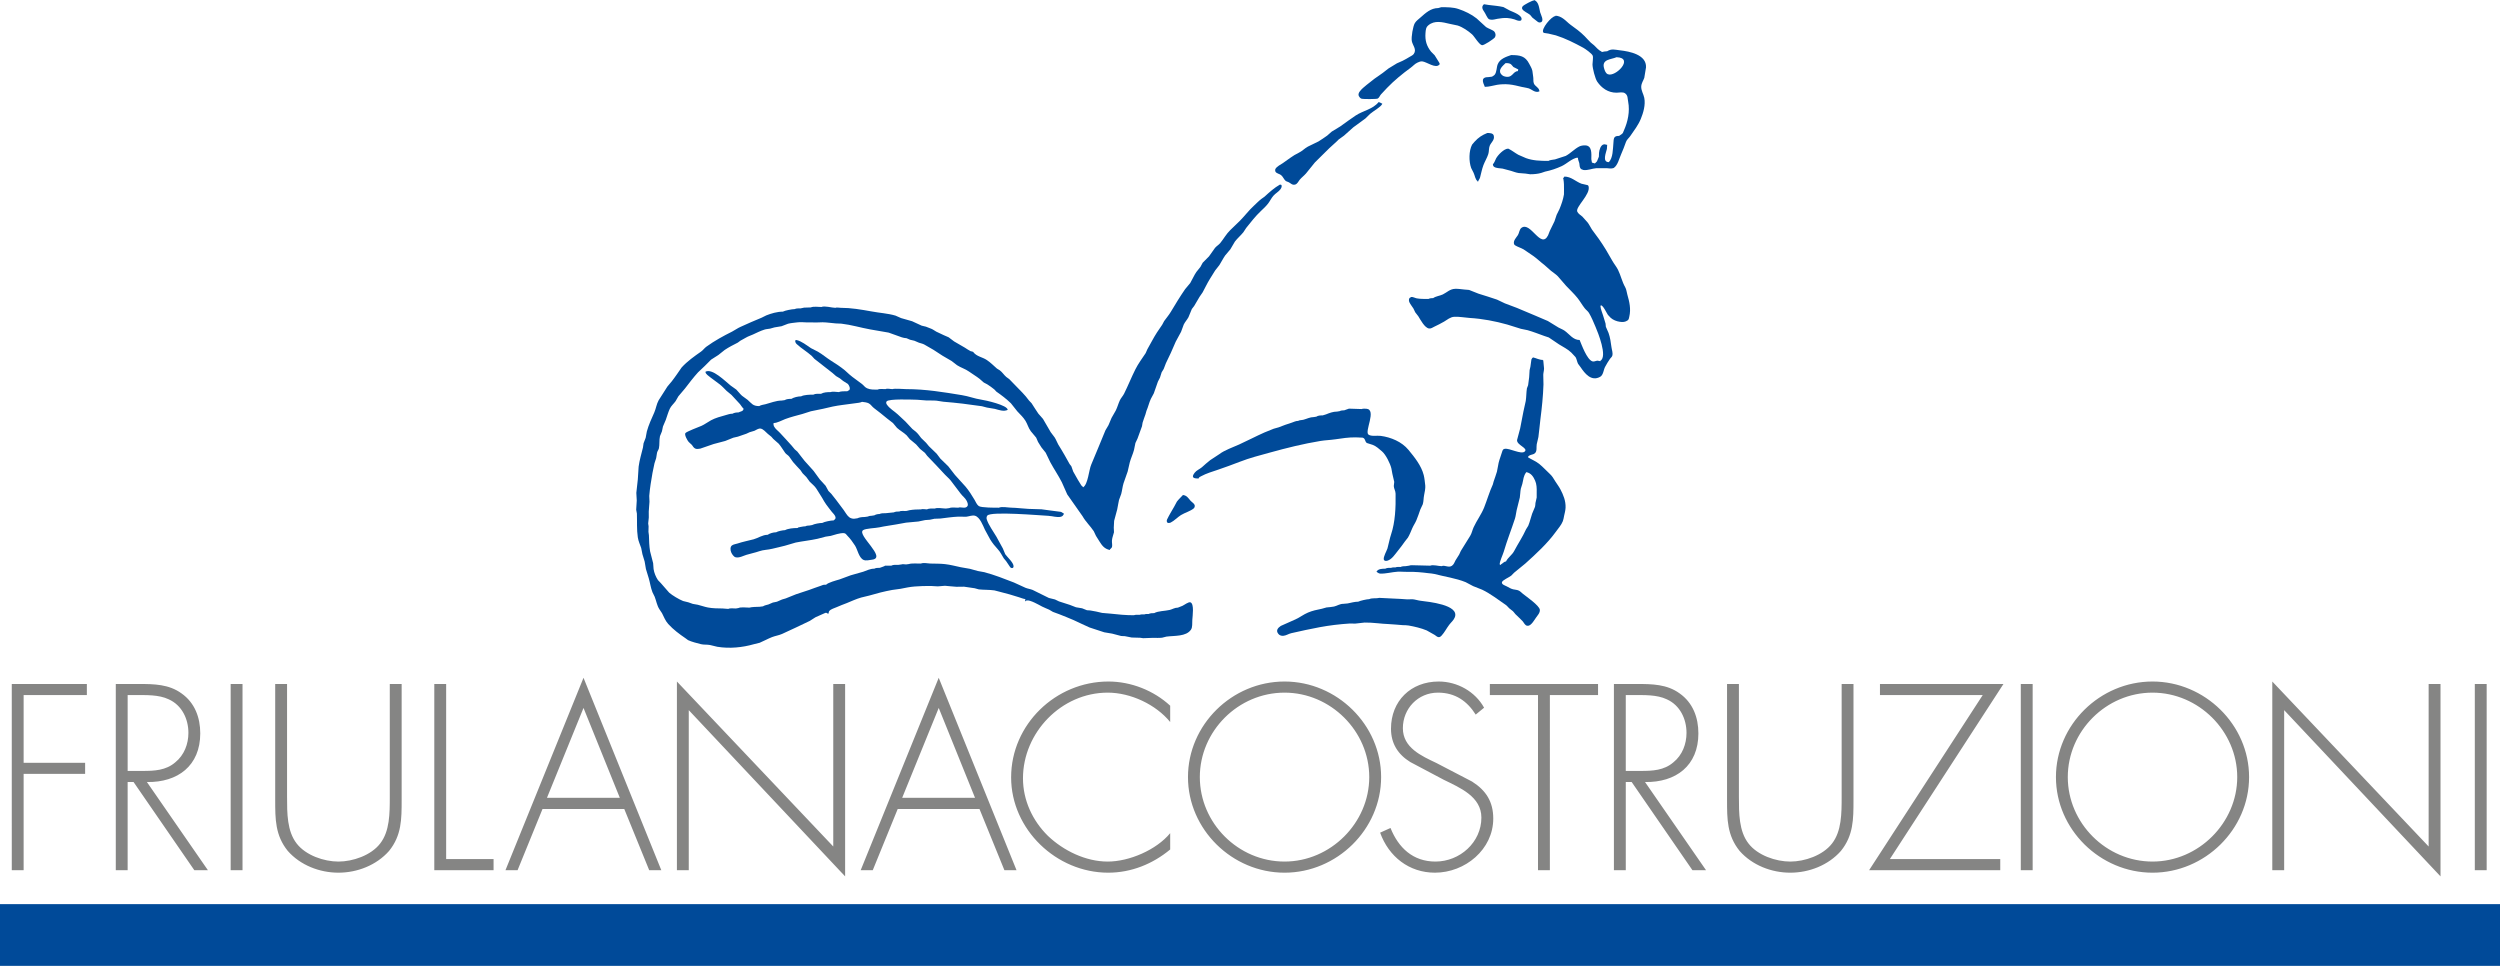 <svg xmlns="http://www.w3.org/2000/svg" viewBox="0 0 568.13 219.492"><g fill="#858584"><path d="M2.676 197.757H5.37v-21.89h13.974v-2.526H5.37v-15.38h14.37v-2.522H2.675M45.508 166.66c0-3.59-1.235-6.958-4.264-9.087-2.864-2.08-6.23-2.135-9.656-2.135h-5.275v42.32h2.694v-20.04h1.348l13.807 20.04h3.086l-13.863-20.04c7.016.115 12.123-3.7 12.123-11.06zm-16.5 8.532V157.96h1.74c2.47 0 5.332-.113 7.578.954 3.03 1.35 4.49 4.49 4.49 7.637 0 2.527-.956 5.055-2.976 6.683-2.133 1.852-4.77 1.96-7.408 1.96h-3.424zM52.418 155.438h2.694v42.32h-2.694zM88.58 181.03c0 3.815 0 7.858-2.19 10.664-2.074 2.696-6.228 4.1-9.483 4.1-3.256 0-7.408-1.403-9.486-4.1-2.187-2.806-2.187-6.85-2.187-10.664v-25.592H62.54v26.38c0 4.32 0 8.023 2.86 11.56 2.865 3.255 7.243 4.942 11.507 4.942 4.264 0 8.642-1.687 11.506-4.94 2.862-3.54 2.862-7.24 2.862-11.562v-26.38H88.58v25.592zM101.39 155.438h-2.695v42.32h13.47v-2.527H101.39M114.87 197.757h2.75l5.67-13.917h18.575l5.67 13.917h2.75l-17.68-43.728-17.736 43.727zm9.427-16.45l8.307-20.43 8.252 20.43h-16.56zM189.36 192.368l-35.53-37.492v42.88h2.693v-36.373l35.533 37.777v-43.722h-2.697M195.593 197.757h2.743l5.672-13.917h18.58l5.666 13.917h2.754l-17.682-43.728-17.733 43.727zm9.427-16.45l8.307-20.43 8.25 20.43H205.02zM229.78 176.657c0 11.84 10.272 21.663 22.06 21.663 5.22 0 10.102-1.965 14.088-5.276v-3.707c-3.146 3.82-9.323 6.456-14.2 6.456-4.997 0-10.046-2.47-13.583-5.838-3.538-3.48-5.672-8.137-5.672-13.082 0-10.38 8.704-19.47 19.254-19.47 5.218 0 10.942 2.69 14.2 6.677v-3.707c-3.764-3.476-8.925-5.497-14.036-5.497-12.007 0-22.11 9.766-22.11 21.78zM291.916 154.876c-11.957 0-21.945 9.823-21.945 21.72 0 11.9 10.046 21.725 21.946 21.725 11.897 0 21.946-9.822 21.946-21.725 0-11.896-10.05-21.72-21.946-21.72zm0 40.916c-10.55 0-19.253-8.755-19.253-19.198 0-10.437 8.704-19.19 19.253-19.19 10.494 0 19.25 8.754 19.25 19.19 0 10.386-8.756 19.198-19.25 19.198zM334.52 177.606l-8.086-4.208c-3.424-1.63-7.63-3.48-7.63-7.916 0-4.434 3.423-8.08 7.966-8.08 3.986 0 6.678 1.966 8.586 4.99l1.907-1.566c-2.017-3.65-6.06-5.95-10.323-5.95-6.342 0-10.834 4.435-10.834 10.72 0 3.368 1.573 5.84 4.38 7.576l7.63 4.043c3.65 1.793 8.533 3.815 8.533 8.585 0 5.616-4.884 9.993-10.442 9.993-5.105 0-8.415-3.14-10.21-7.636l-2.36 1.07c1.964 5.44 6.568 9.093 12.457 9.093 6.848 0 13.253-5.276 13.253-12.294 0-3.82-1.63-6.398-4.828-8.42zM338.572 157.96h10.943v39.797h2.697V157.96h10.947v-2.522H338.57M385.96 166.66c0-3.59-1.236-6.958-4.268-9.087-2.862-2.08-6.23-2.135-9.652-2.135h-5.276v42.32h2.697v-20.04h1.342l13.81 20.04h3.088l-13.865-20.04c7.016.115 12.126-3.7 12.126-11.06zm-16.5 8.532V157.96h1.733c2.474 0 5.336-.113 7.58.954 3.03 1.35 4.49 4.49 4.49 7.637 0 2.527-.953 5.055-2.975 6.683-2.136 1.852-4.77 1.96-7.41 1.96h-3.418zM418.518 181.03c0 3.815 0 7.858-2.19 10.664-2.078 2.696-6.23 4.1-9.483 4.1-3.26 0-7.415-1.403-9.488-4.1-2.187-2.806-2.187-6.85-2.187-10.664v-25.592h-2.696v26.38c0 4.32 0 8.023 2.86 11.56 2.868 3.255 7.24 4.942 11.51 4.942 4.266 0 8.644-1.687 11.505-4.94 2.86-3.54 2.86-7.24 2.86-11.562v-26.38h-2.69v25.592zM427.224 155.438v2.522h23.353l-25.82 39.797h29.805v-2.526h-25.09l25.817-39.792M459.23 155.438h2.695v42.32h-2.696zM489.163 154.876c-11.952 0-21.946 9.823-21.946 21.72 0 11.9 10.045 21.725 21.946 21.725 11.9 0 21.946-9.822 21.946-21.725 0-11.896-10.047-21.72-21.947-21.72zm0 40.916c-10.55 0-19.254-8.755-19.254-19.198 0-10.437 8.702-19.19 19.253-19.19 10.493 0 19.254 8.754 19.254 19.19 0 10.386-8.76 19.198-19.254 19.198zM551.913 192.368l-35.53-37.492v42.88h2.698v-36.373l35.53 37.777v-43.722h-2.697M562.405 155.438h2.696v42.32h-2.695z"/></g><path fill="#004A99" d="M0 219.492h568.13v-14.027H0v7.008"/><g fill="#004A99"><path d="M322.805 136.523c-.63-.077-1.232-.303-1.826-.345-.382.016-.774.026-1.155.03-2.1-.17-4.275-.205-6.353-.34-.696.186-1.67-.03-2.305.288-.52 0-2.11.36-2.502.578-.835 0-1.64.247-2.402.398-.32.035-.64.057-.97.088-.86 0-1.387.448-2.13.618-.592.13-1.087.13-1.71.206-.353.1-.713.196-1.068.3-1.094.217-2.146.438-3.146.866-1.012.423-1.868 1.114-2.827 1.54-1.113.502-2.227 1-3.342 1.49-.658.436-1.215 1.054-.53 1.847.264.31.666.435 1.094.403.654-.052 1.202-.465 1.836-.603 2.13-.48 4.265-.96 6.44-1.357 2.228-.41 4.507-.686 6.833-.835.417 0 .83.01 1.242.02.71-.077 1.418-.155 2.125-.237 1.877-.03 3.753.294 5.578.352 1.073.03 2.068.186 3.084.236.475.02.897 0 1.336.082 1.377.247 2.842.59 4.11 1.114.607.352 1.212.69 1.824 1.03.29.187.547.48.907.507.283.01.495-.176.67-.372.675-.743 1.114-1.646 1.712-2.435.443-.588 1.037-1.04 1.29-1.732 1.046-2.84-6.013-3.504-7.817-3.737zM270.538 113.778c-.516-.604-.825-1.18-1.707-1.288-.427.464-.994.99-1.376 1.495-.206.382-.412.773-.62 1.154-.556.98-1.154 1.93-1.628 2.938-.093.196-.093.608.134.723.207.088.475.062.67-.03.867-.428 1.542-1.207 2.362-1.717.896-.557 2.145-.872 2.918-1.532.134-.11.175-.288.216-.442.115-.546-.685-.964-.968-1.3zM303.37 99.845c1.53-.227 3.088-.474 4.718-.454l1.525.063c.03.01.057.016.082.02.62.176.455.914.94 1.202l1.36.434c.733.283 1.466.943 2.063 1.46.877.74 1.883 2.793 2.135 3.877.078.41.154.83.227 1.236.145.614.278 1.222.424 1.83-.037.315-.072.625-.103.944.032.62.403 1.1.408 1.743.057 3.166-.087 6.43-1.016 9.22-.35 1.036-.526 2.124-.825 3.192-.176.594-1.006 1.955-.83 2.553.098.34.51.34.8.258 1.05-.31 1.742-1.464 2.402-2.27.576-.7 1.06-1.36 1.566-2.078l.712-.912c.4-.676.675-1.413.99-2.135.268-.618.67-1.18.928-1.795.33-.814.618-1.623.897-2.453.186-.397.37-.795.557-1.188.206-.664.154-1.376.305-2.092.113-.548.324-1.578.262-2.135-.092-.82-.164-1.64-.35-2.394-.547-2.154-2.062-4.03-3.477-5.748-1.536-1.852-3.984-2.86-6.315-3.172-.84-.113-2.068.176-2.75-.278-1.01-.68 1.955-5.73-.515-5.89-.33-.02-.773-.04-1.062.073-1 0-1.934-.093-2.877-.093-.35.123-.71.252-1.06.377-.362 0-.774.04-1.058.194-.195.03-.387.062-.578.098-.938 0-1.737.324-2.52.635-.248.082-.507.16-.753.232-.525 0-1.057.02-1.438.288-.195.03-.387.06-.577.092-.866 0-1.583.402-2.336.6-.408.112-.877.06-1.228.267-.547 0-.964.248-1.434.397-1.025.32-2 .67-2.99 1.067-.37.11-.753.212-1.135.32-.707.283-1.413.567-2.113.856-1.93.855-3.796 1.846-5.72 2.718-1.396.634-3.34 1.294-4.547 2.223-.675.438-1.35.886-2.026 1.33-.67.494-1.253 1.066-1.908 1.63-.517.438-1.203.68-1.64 1.242-.862 1.117-.228 1.334.906 1.303 0-.268.382-.418.557-.506 1.208-.654 2.548-1.045 3.847-1.484 1.65-.567 3.28-1.154 4.92-1.793 2.243-.873 4.536-1.466 6.92-2.115 3.71-1.03 7.568-1.99 11.467-2.63 1.07-.173 2.154-.195 3.262-.36z"/><path d="M353.372 109.272c-.36-.578-.625-1.072-1.16-1.562-.81-.737-1.53-1.562-2.372-2.243-.81-.67-1.738-.995-2.594-1.542 0-.227.222-.367.396-.45.372-.18.862-.185 1.176-.483.53-.505.283-1.346.407-2.04.088-.543.3-1.085.382-1.65.196-1.332.273-2.673.454-4.034.33-2.588.61-5.202.697-7.9-.016-.732-.026-1.464-.047-2.2.02-.522.175-.904.175-1.45-.056-.604-.118-1.217-.175-1.83-.134 0-.103.035-.103-.094-.804 0-1.5-.413-2.212-.573-.067.058-.14.115-.21.176-.053.103-.114.196-.17.3-.068.545-.147 1.092-.224 1.628-.06.268-.123.526-.185.784-.03.547-.067 1.083-.103 1.63-.083.598-.16 1.2-.237 1.804-.093.237-.175.47-.27.7-.153.95-.122 1.966-.266 2.878-.177.805-.356 1.61-.532 2.413-.242 1.28-.49 2.56-.742 3.836-.232.876-.47 1.748-.7 2.624-.12 1.16 2.58 1.826 1.746 2.615-.788.756-3.495-.826-4.548-.61-.314 0-.5.325-.566.578-.254.887-.614 1.727-.825 2.61-.165.685-.218 1.35-.382 2-.194.743-.524 1.505-.752 2.243-.06.222-.12.438-.175.655-.785 1.7-1.295 3.512-1.99 5.265-.63 1.562-1.677 2.944-2.383 4.48-.28.61-.424 1.377-.784 1.95-.712 1.145-1.418 2.29-2.124 3.424-.124.268-.248.54-.372.814l-.835 1.33c-.237.428-.36.913-.81 1.223-.788.537-1.624-.24-2.34.09-.713 0-1.914-.394-2.6-.11-1.16 0-2.285-.087-3.46-.087-.423 0-1.012-.073-1.352.088-.252.036-.506.067-.763.11-.413 0-.825.02-1.16.185-.372 0-.86-.053-1.15.093-.31 0-.722-.016-.97.1-.453 0-.99-.017-1.34.194-.66 0-1.588.03-1.93.576-.318 0 .36.527.774.543 1.35.042 2.6-.35 3.944-.433.758-.046 1.562.062 2.305.04 1.635-.05 3.166.105 4.72.3.458.062.91.067 1.33.176 2.335.613 4.893.96 7.1 1.857.567.3 1.135.602 1.707.902.68.272 1.366.54 2.048.814 1.897.897 3.608 2.268 5.377 3.46.294.2.5.506.764.753.293.23.57.457.87.685.186.228.377.45.567.676.505.506 1.042.976 1.558 1.517.305.325.448.727.824 1 .144.105.335.14.53.105.712-.124 1.356-1.285 1.738-1.826.35-.515.948-1.098.887-1.8-.093-.964-3.074-3.006-3.826-3.614-.3-.237-.558-.536-.898-.722-.383-.217-.898-.217-1.336-.32-.51-.118-.995-.412-1.44-.66-.32-.18-1.277-.433-1.104-.99.15-.458 1.682-1.103 2.105-1.464.222-.217.443-.443.66-.67.85-.69 1.7-1.393 2.547-2.084 2.45-2.206 5.002-4.547 6.93-7.21.548-.77 1.243-1.524 1.59-2.412.154-.41.194-.782.288-1.222.134-.598.294-1.17.33-1.836.066-1.572-.526-2.94-1.17-4.17-.364-.693-.828-1.266-1.24-1.93zm-4.156 2.64v1.146c-.093.422-.185.846-.284 1.267-.036.3-.01.578-.098.846-.217.526-.443 1.054-.66 1.58-.33.927-.5 1.854-.882 2.737-.165.273-.335.54-.5.808-.778 1.724-1.83 3.28-2.712 4.95-.46.878-1.414 1.45-1.84 2.353-.445 0-.785.495-1.156.67 0 .154-.057.094-.19.094v-.094h-.094c0-.72.706-2.145.93-2.897.75-2.562 1.73-5.012 2.546-7.518.196-.62.238-1.258.382-1.896.237-.96.485-1.93.722-2.894.113-.676.093-1.32.228-2 .113-.356.226-.728.34-1.09.29-1.112.217-1.753.907-2.68 1.084.205 1.604 1.03 2 1.928.35.783.392 1.733.36 2.692zM238.33 117.233c.856.043 1.83.393 2.692.217.433-.087.62-.35.778-.73-.15 0-.49-.377-.778-.408-1.475-.15-2.918-.414-4.336-.573-.985-.032-1.98-.057-2.965-.094-1.32-.057-2.567-.252-3.95-.278-.834-.016-2-.31-2.79.01-.896 0-4.01.017-4.557-.376-.45-.325-.707-.985-.965-1.43-.608-1.015-1.248-2.05-2.03-2.975-.795-.922-1.62-1.736-2.415-2.67-.505-.65-1.01-1.3-1.516-1.954-.6-.583-1.196-1.17-1.8-1.755-.273-.37-.552-.73-.83-1.103-.588-.567-1.17-1.14-1.758-1.7-.213-.265-.44-.527-.656-.79l-1.114-1.083c-.356-.46-.737-1.016-1.186-1.408-.28-.216-.546-.434-.816-.65-.525-.56-1.05-1.123-1.578-1.69-.578-.536-1.165-1.077-1.742-1.624-.815-.758-1.82-1.273-2.476-2.228-.144-.196-.23-.51-.05-.728.504-.628 5.78-.392 6.92-.37.705.06 1.412.113 2.118.165.774.03 1.53-.027 2.305.05.516.078 1.026.155 1.542.237 3.038.243 5.8.583 8.75 1.02.387.105.78.208 1.165.306.598.104 1.197.2 1.8.3.887.24 2.01.675 2.908.226 0-1.073-5.038-2.192-6.058-2.336-1.444-.212-2.867-.784-4.337-1.01-4.15-.676-8.225-1.372-12.69-1.372-.665 0-2.65-.19-3.083 0-.516 0-1.165-.207-1.63 0-.525 0-1.31-.114-1.737.104-.887 0-1.66.05-2.408-.29-.52-.226-.727-.623-1.155-.964-.908-.727-1.98-1.397-2.847-2.16-.35-.32-.7-.634-1.052-.954-1-.825-2.117-1.552-3.192-2.222-1.02-.645-1.904-1.423-2.94-2.02-.52-.264-1.045-.527-1.56-.795-1.04-.67-2.087-1.572-3.316-1.855-.095.03-.19.062-.29.093 0 .345.1.593.337.82 1.084 1.016 2.342 1.717 3.445 2.718.196.216.397.433.595.65 1.364 1.072 2.735 2.14 4.102 3.206l.815.712c.29.175.58.346.866.516.242.196.49.387.732.583.36.227.716.448 1.073.675.263.263.634 1.026.34 1.392-.154.093-.314.18-.47.278-.566 0-1.443-.025-1.925.19-.53 0-1.37-.2-1.826 0-.763 0-1.622.042-2.212.388-.573 0-1.28-.062-1.735.19-.827 0-2.143.037-2.787.388-.73 0-1.655.227-2.212.572-.56 0-1.107.037-1.54.294-.226.03-.45.062-.677.093-1.27 0-2.514.537-3.666.83-.49.124-1.008.16-1.428.428-1.466 0-1.693-.586-2.628-1.412-.428-.314-.86-.624-1.284-.938-.488-.428-.85-.97-1.294-1.402-.43-.305-.864-.62-1.3-.924-1.168-.933-4.203-4.012-5.715-3.124 0 .273.223.54.43.717.933.8 1.9 1.403 2.85 2.166.556.438 1.007.96 1.522 1.454.366.31.737.614 1.11.918.646.696 1.288 1.392 1.935 2.093.286.346.46.712.812 1.03 0 .635-.764.646-1.156.862-.49 0-.977.066-1.35.29-.574 0-1.067.184-1.564.323-1.126.32-2.31.624-3.318 1.17-.706.377-1.45.944-2.158 1.26-.554.24-3.488 1.33-3.68 1.675-.24.407.473 1.67.757 1.985.25.227.488.46.736.686.234.3.363.608.72.804.32.18.83.104 1.187.03 1.003-.35 2.014-.7 3.02-1.04.884-.238 1.76-.47 2.645-.7.61-.24 1.227-.49 1.838-.74.35-.077.693-.16 1.04-.24.646-.213 1.262-.45 1.93-.666.245-.12.485-.223.732-.34.367-.11.728-.218 1.094-.325.376-.176.908-.558 1.364-.506.622.062 1.21.8 1.68 1.207.267.216.532.428.798.65.15.164.294.34.446.504.41.36.822.728 1.232 1.083.573.66.97 1.398 1.48 2.095.23.31.642.495.897.825.29.412.582.82.878 1.237.542.655 1.137 1.233 1.694 1.857.16.238.317.464.472.696.286.294.572.573.858.866.256.356.517.707.77 1.057.542.557 1.13.965 1.535 1.62.43.7.87 1.392 1.305 2.083.286.474.53.98.876 1.434.436.566.843 1.16 1.295 1.7.306.372.672.677.822 1.125.147.443-.105.567-.387.83-.62 0-2.145.305-2.596.578-.616 0-1.807.22-2.308.48-.196.034-.386.065-.577.103-.314 0-.722.045-.962.186-.492 0-.902.133-1.35.19 0 .1-.04.067-.094 0h-.095c0 .165-.18.14-.29.195-.867 0-2.106.108-2.788.485-.472 0-1.686.253-2.02.484-.648 0-1.448.238-1.927.572-1.184 0-2.132.737-3.184 1.022-1.22.325-2.5.56-3.67.96-.383.122-.92.184-1.25.432-.456.32-.382 1.088-.19 1.548.154.39.56 1.03 1.002 1.144.838.212 1.774-.35 2.485-.557 1.008-.31 1.946-.48 2.913-.82.944-.334 1.952-.304 2.92-.55.937-.254 1.945-.42 2.914-.703.802-.23 1.61-.47 2.416-.71 1.65-.336 3.316-.49 4.982-.862.616-.16 1.232-.324 1.848-.485.376-.056.758-.117 1.135-.17.793-.226 2.113-.68 2.99-.628.422.02.57.35.83.616.654.67 1.216 1.445 1.71 2.213.588.907.857 2.742 1.93 3.253.556.258 1.38.02 1.98-.052 3.366-.437-3.502-5.6-2.094-6.687.55-.428 2.867-.47 3.712-.66 1.232-.278 2.475-.413 3.765-.65.773-.138 1.547-.283 2.32-.417.928-.088 1.856-.176 2.785-.258.516-.104 1.022-.217 1.547-.324.355-.02.712-.047 1.067-.078.35-.072.696-.144 1.04-.222.45-.016.893-.036 1.342-.05 1.315-.156 2.702-.37 4.048-.43.607.005 1.217.01 1.825.02.61-.057 1.418-.417 2.02-.22 1.115.345 1.77 2.186 2.23 3.16.395.732.793 1.465 1.19 2.196.48.794 1.108 1.578 1.758 2.27.588.63.897 1.35 1.34 2.042.187.22.372.442.553.67.304.44.603.887.896 1.33.13.15.362.288.573.19.155-.077.217-.22.207-.406-.046-.86-1.403-2.012-1.893-2.718-.18-.438-.365-.872-.546-1.31-.485-.892-.974-1.784-1.47-2.678-.68-1.175-1.768-2.62-2.18-3.908-.1-.29-.057-.65.118-.875.778-1.026 12.05-.036 13.97.056zm-18.476-2.217c-.438.695-1.48.103-2.108.36-.624 0-1.51-.145-2.02.094-.25.035-.517.062-.77.098-.675 0-1.964-.272-2.5 0-.636 0-1.316-.062-1.826.19-.443 0-.955-.154-1.35 0-.92 0-1.75.04-2.58.182-.237.056-.464.118-.696.174-.49.052-1.217-.098-1.63.125-.447 0-.886.013-1.252.198-.608.063-1.217.125-1.826.186-.495 0-1.052-.008-1.444.19-.407 0-.846.1-1.155.296-.196.03-.38.062-.578.092-.336 0-.697.063-.96.196-.228.03-.45.063-.676.093-.562 0-1.18.063-1.64.29-.252.037-.51.06-.77.104-.4 0-.82-.13-1.103-.36-.545-.434-.85-1.11-1.247-1.63-.578-.783-1.173-1.558-1.732-2.31-.365-.466-.736-.924-1.103-1.394-.206-.206-.418-.412-.62-.613-.213-.396-.435-.8-.65-1.19-.448-.49-.89-.976-1.335-1.46-.46-.63-.923-1.27-1.384-1.903-.66-.794-1.36-1.47-2.04-2.268-.582-.68-1.085-1.435-1.65-2.12-.2-.176-.406-.355-.61-.53-.232-.284-.466-.563-.704-.847-.856-.97-1.76-1.92-2.622-2.862-.482-.53-1.077-.888-1.4-1.543-.105-.216-.128-.47-.074-.72.838 0 1.877-.62 2.622-.894 1.278-.478 2.588-.798 3.91-1.16.648-.2 1.29-.407 1.937-.618.923-.186 1.846-.376 2.77-.566 1.427-.37 2.933-.686 4.45-.877.968-.124 1.933-.238 2.876-.383.552-.082 1.068-.098 1.538-.314.496.057 1.083.113 1.517.335.484.247.758.768 1.196 1.083 1.047.76 1.98 1.56 3.006 2.384.438.34.87.68 1.304 1.01.31.372.62.737.923 1.105.707.634 1.486 1.03 2.17 1.675.25.305.49.598.738.892.48.403.944.79 1.423 1.18l.902 1.027c.372.3.743.603 1.114.907.166.218.325.44.496.66 1.38 1.388 2.71 2.858 4.063 4.296.397.424.918.856 1.28 1.305.783 1.032 1.556 2.06 2.34 3.08.397.505.97.928 1.27 1.495.175.328.44.896.21 1.26z"/><path d="M270.548 136.885c-.438-.177-1.434.613-1.826.788-.35.135-.696.273-1.042.413-.743 0-1.222.366-1.846.52-1.083.263-2.62.217-3.542.727-.42 0-.923.01-1.254.196-.31 0-.71-.022-.958.092-.35 0-.773-.035-1.062.093-.444 0-.97-.05-1.347.098-1.86 0-3.582-.164-5.294-.36-.64-.05-1.28-.108-1.918-.165-.448-.108-.908-.212-1.357-.314-.447-.083-.906-.165-1.355-.247-.248-.016-.49-.03-.732-.048-.372-.14-.743-.29-1.104-.44-.47-.076-.93-.153-1.393-.235-.464-.18-.94-.362-1.403-.543-.814-.263-1.63-.52-2.45-.788-.308-.145-.613-.29-.922-.443-.46-.1-.918-.22-1.382-.34-1.228-.603-2.465-1.206-3.692-1.825-.516-.206-1.072-.272-1.598-.474-.888-.402-1.774-.813-2.662-1.217-2.196-.85-4.403-1.723-6.713-2.34-.5-.09-1.01-.18-1.516-.274-.59-.16-1.172-.326-1.755-.49-.696-.125-1.402-.247-2.093-.366-1.186-.242-2.34-.568-3.58-.706-1.123-.13-2.19-.093-3.36-.13-.64-.02-1.507-.252-2.115.006-.64 0-2.218-.094-2.692.104l-.67.092c-.35 0-.742-.12-1.062 0-.228.03-.45.062-.676.094-.546 0-1.21-.06-1.634.19H201.1c0 .134-.99.387-1.156.485-.454 0-.902.004-1.248.194-.97 0-1.702.417-2.527.695-.95.272-1.888.535-2.837.808-.85.31-1.7.624-2.55.94-.742.222-2.572.695-3.055 1.21h-.384c-.29 0-.552.146-.794.23-.903.323-1.816.617-2.692.958-.982.33-1.966.65-2.944.97-.788.32-1.575.628-2.356.948l-.843.247c-.382.172-.763.337-1.147.5-.307.1-.62.105-.933.192-.336.144-.668.29-1.003.433-.402.124-.897.196-1.24.43-.256.034-.51.065-.766.097-.45 0-1.973.052-2.312.196-.68 0-1.975-.175-2.5.093-.192.03-.383.063-.58.1-.523 0-1.31-.12-1.73.098-.417-.03-.838-.062-1.255-.098-1.148-.016-2.296-.02-3.36-.223-.832-.154-1.518-.438-2.32-.623-.37-.068-.747-.13-1.12-.196-.334-.12-.672-.238-1.007-.355-.402-.1-.807-.196-1.21-.3-.933-.376-2.415-1.248-3.168-1.908-.63-.717-1.258-1.438-1.885-2.155-.216-.226-.438-.465-.657-.685-.467-.696-.874-1.665-.993-2.51-.032-.45-.067-.89-.1-1.33-.233-.91-.463-1.807-.697-2.714-.2-1.206-.227-2.448-.265-3.65-.036-.252-.073-.51-.104-.77l.03-1.25c-.03-.218-.058-.435-.09-.66.047-.456.09-.9.138-1.353 0-.453-.01-.902-.01-1.355l.165-2.213c-.016-.444-.03-.897-.052-1.34.142-1.76.434-3.482.735-5.21.15-.723.3-1.454.452-2.18.13-.398.255-.8.384-1.188.067-.407.126-.814.196-1.22.09-.384.34-.657.428-1.007.193-.888.03-1.852.24-2.76.15-.365.3-.736.45-1.104.08-.36.156-.73.23-1.097.218-.5.43-1 .64-1.5.31-.86.53-1.702.91-2.527.292-.635.9-1.15 1.315-1.723.216-.36.426-.737.637-1.108l1.496-1.77c.936-1.21 1.91-2.51 2.968-3.67.513-.485 1.023-.97 1.534-1.455.48-.474.958-.96 1.44-1.44.553-.35 1.102-.7 1.653-1.056.477-.382.954-.763 1.43-1.14.935-.63 1.98-1.166 2.99-1.676.19-.145.386-.284.577-.428.415-.227.828-.46 1.243-.69.516-.315 1.06-.465 1.606-.718.845-.392 1.688-.82 2.6-1.11.437-.148.84-.133 1.31-.23.33-.1.656-.187.988-.28.542-.086 1.077-.174 1.614-.267.492-.19.982-.38 1.475-.567.69-.17 1.374-.216 2.106-.31.743-.092 1.48-.015 2.212.012.666.02 1.37-.037 2.024.015.507-.015 1.017-.03 1.53-.047.993.016 2.02.186 2.983.258.415.02.833.03 1.248.052 2.244.252 4.384.918 6.545 1.305 1.408.247 2.815.49 4.218.732 1.005.36 2.006.716 3.01 1.078.373.104.636.175 1.038.19.27.12.543.233.816.35.33.08.66.16.99.233.34.155.68.294 1.03.443.403.144.81.2 1.187.4 1.423.77 2.816 1.62 4.167 2.554.69.407 1.38.804 2.078 1.212l1.228.948c.85.557 1.892.846 2.717 1.444.794.578 1.64 1.052 2.398 1.65.325.278.646.557.96.84.263.14.52.273.778.407.537.36 1.135.742 1.62 1.165.154.16.304.33.454.49 1.176.82 2.27 1.645 3.316 2.66.48.615.964 1.224 1.45 1.826.67.732 1.345 1.325 1.866 2.17.464.76.66 1.64 1.21 2.357.408.48.81.965 1.213 1.45.145.33.284.654.423.98.258.41.516.823.768 1.23.326.408.645.81.97 1.212.387.712.66 1.45 1.046 2.165.836 1.548 1.836 3 2.63 4.565.412.912.815 1.83 1.222 2.752 1.16 1.65 2.32 3.307 3.48 4.956.722 1.278 1.743 2.192 2.548 3.403.17.36.34.71.51 1.078.252.407.51.813.763 1.217.624.995 1.14 1.697 2.357 1.98 0-.2.443-.407.516-.686.113-.51-.062-1-.01-1.522.062-.67.32-1.215.46-1.824l-.047-1.066c.03-.512.057-1.022.082-1.532.238-.872.47-1.743.702-2.614.164-.71.227-1.413.402-2.115.164-.458.34-.917.504-1.376.217-.81.284-1.644.53-2.438.31-.886.625-1.774.934-2.66.165-.687.32-1.376.48-2.073.252-.954.705-1.855.96-2.83.107-.52.21-1.053.324-1.58.16-.328.32-.664.475-1.004l1.02-2.806c.042-.273.094-.547.135-.81.175-.66.458-1.254.65-1.882.076-.274.15-.537.226-.8.392-.882.593-1.867 1.006-2.738.222-.413.438-.825.665-1.238l.933-2.666c.154-.304.314-.603.47-.918.128-.397.25-.805.38-1.202.155-.247.31-.495.46-.748.174-.438.34-.882.51-1.325l1.113-2.336c.37-.85.748-1.71 1.12-2.56.406-.744.81-1.49 1.21-2.234.207-.552.408-1.104.61-1.655.288-.587.752-1.072 1.066-1.65.263-.623.52-1.247.773-1.876.175-.227.35-.46.532-.696.402-.69.815-1.377 1.217-2.068.232-.34.464-.68.7-1.016.537-.985 1.032-2.052 1.63-3.017.402-.65.81-1.3 1.212-1.95.325-.412.645-.83.974-1.242.44-.696.83-1.49 1.3-2.17.392-.47.79-.934 1.18-1.397.352-.593.697-1.18 1.043-1.77.572-.752 1.33-1.38 1.918-2.113.212-.325.44-.66.65-.99 1.08-1.346 2.084-2.656 3.358-3.857.567-.53 1.165-1.093 1.64-1.712.413-.546.7-1.186 1.176-1.732.484-.567 1.196-.908 1.64-1.52.154-.223.3-.522.227-.82 0-.197-.226-.176-.38-.202-1.28.727-2.377 1.717-3.507 2.753-.227.16-.454.325-.68.485-.59.438-1.177 1.062-1.713 1.552-1.145 1.04-2.125 2.362-3.197 3.44-.722.715-1.454 1.397-2.202 2.128-.866.83-1.51 2.01-2.263 2.93-.35.416-.856.695-1.19 1.102-.46.644-.914 1.278-1.368 1.93-.476.483-.95.957-1.424 1.432-.176.33-.35.64-.526.964-.304.387-.62.77-.923 1.15-.536.784-.896 1.68-1.387 2.506-.387.464-.778.928-1.165 1.397-1.155 1.682-2.218 3.41-3.25 5.152-.432.732-1.02 1.397-1.515 2.1-.15.278-.293.55-.443.83-.397.587-.8 1.175-1.197 1.763-.794 1.227-1.444 2.553-2.176 3.81-.124.295-.258.583-.382.872-.805 1.217-1.69 2.393-2.34 3.692-.92 1.825-1.66 3.717-2.57 5.537-.267.526-.705.97-.957 1.5-.35.748-.557 1.574-.93 2.32-.318.563-.644 1.12-.963 1.688-.232.548-.46 1.083-.686 1.63-.232.392-.47.794-.7 1.186-1.095 2.59-2.1 5.193-3.22 7.772-.55 1.247-.726 4.516-1.866 5.182 0-.16-.294-.29-.392-.443-.278-.412-.516-.854-.784-1.277-.35-.614-.7-1.248-1.062-1.872-.135-.39-.278-.788-.417-1.19-.13-.17-.264-.346-.403-.52-.355-.64-.716-1.28-1.072-1.914-.46-.877-1.016-1.67-1.51-2.527-.305-.526-.475-1.093-.816-1.608-.3-.4-.598-.795-.897-1.19-.582-1.007-1.165-2.003-1.748-3.007-.357-.403-.718-.81-1.068-1.218-.542-.747-1-1.583-1.527-2.346-.196-.205-.39-.416-.598-.633-.887-1.25-2.042-2.33-3.104-3.435-.464-.475-.92-.95-1.377-1.418-.222-.16-.45-.325-.675-.49-.53-.454-.887-1.067-1.458-1.495-.222-.135-.45-.28-.666-.414-.753-.665-1.464-1.382-2.29-1.934-.99-.675-2.258-.768-3.05-1.764 0-.155-.497-.19-.647-.253-.465-.227-.856-.525-1.295-.794-.8-.49-1.65-.938-2.45-1.422-.412-.314-.83-.63-1.242-.938-.36-.155-.722-.315-1.093-.475-.567-.268-1.14-.536-1.712-.805-.382-.206-.716-.49-1.12-.65-.406-.16-.83-.32-1.237-.483-.323-.073-.644-.155-.958-.227-.732-.34-1.46-.68-2.186-1.01-.83-.238-1.66-.47-2.49-.708-.43-.19-.856-.376-1.285-.567-1.778-.52-3.603-.598-5.46-.954-1.155-.226-2.243-.38-3.476-.566-1.14-.165-2.31-.237-3.564-.253-.363-.004-.82-.133-1.152.006-.778 0-2.436-.52-3.174-.19-.722 0-1.81-.182-2.408.097-.504.01-1.018.03-1.53.05-.26.058-.52.115-.78.167-.478.03-.964-.04-1.346.165-.62 0-2.225.32-2.692.578-1.294 0-2.657.412-3.76.846-.356.185-.718.36-1.08.535-1.612.635-3.162 1.36-4.748 2.063-.69.294-1.294.758-1.952 1.093-1.996.996-3.996 2.09-5.828 3.415-.456.324-.775.814-1.237 1.134-1.526 1.07-3.1 2.175-4.404 3.604-.367.536-.743 1.067-1.11 1.603-.345.526-.775 1.052-1.133 1.546-.31.428-.69.764-1.003 1.202-.655 1.03-1.317 2.067-1.975 3.1-.493.89-.588 1.825-.978 2.738-.624 1.423-1.3 2.84-1.71 4.367l-.263 1.423-.48 1.248c-.046.32-.093.64-.136.96-.335 1.393-.797 2.898-.983 4.342-.06.96-.125 1.918-.185 2.883-.11 1.026-.227 2.047-.34 3.078l.096 1.733c-.04.713-.084 1.413-.126 2.115.054.295.11.578.16.867.067 1.876-.06 3.61.206 5.388.135.902.503 1.624.77 2.43.1.475.19.938.282 1.418.172.55.338 1.104.502 1.654.095.568.196 1.135.29 1.702.215.71.432 1.412.648 2.123.314 1.088.436 2.104.833 3.145l.51 1.036c.367.934.517 1.99 1.07 2.837.2.3.395.604.597.903.445.86.737 1.7 1.417 2.46 1.147 1.257 2.534 2.294 3.903 3.222.198.15.4.294.6.44.883.405 1.95.663 2.9.91.646.17 1.427.062 2.084.197.553.134 1.104.273 1.656.4 2.808.465 5.757.15 8.278-.575.453-.114.893-.223 1.342-.33.94-.398 1.854-.908 2.813-1.29.748-.29 1.56-.398 2.286-.722 2.136-.954 4.208-1.97 6.315-2.97.42-.27.85-.542 1.27-.815.746-.33 1.492-.665 2.234-.995.252-.077.37.026.566.145 0 .098.026.067.096 0h.095c0-.222.05-.454.18-.604.377-.423 1.148-.62 1.646-.846.748-.35 1.52-.608 2.284-.917 1.083-.444 2.166-.95 3.3-1.274.608-.146 1.212-.29 1.815-.44 1.67-.494 3.445-.958 5.214-1.277l1.913-.264c.994-.2 2.108-.44 3.175-.52 1.27-.1 2.454-.136 3.754-.12.514.037 1.025.058 1.535.088.542-.046 1.088-.088 1.63-.134.897.062 1.732.186 2.61.227.566-.004 1.144-.008 1.72-.02.8.124 1.6.237 2.404.35.328.094.648.176.968.264 1.196.13 2.36.056 3.547.232.423.112.845.216 1.27.33 1.494.35 2.855.778 4.304 1.226.5.154.907.35 1.464.422-.03.135-.066.26-.098.388h.098c0 .124-.036.098.098.098 0-.133.093-.165.21-.185.795-.14 2.754 1.01 3.472 1.387.516.278 1.072.454 1.608.713l.856.504c.485.18.97.355 1.454.535 1.078.455 2.186.837 3.244 1.325 1.222.562 2.408 1.145 3.63 1.682 1.108.37 2.222.737 3.336 1.094.6.104 1.197.205 1.8.304.686.18 1.367.356 2.047.537.283.015.566.025.84.04.52.1 1.036.2 1.55.305.64.016 1.28.037 1.92.057.226.035.453.066.68.097.732-.02 1.474-.05 2.206-.077.69 0 1.424.047 2.104-.035l.98-.248c1.846-.247 4.455.03 5.574-1.567.392-.567.263-1.495.315-2.238.048-.883.476-3.626-.422-3.987zM369.326 65.266c-.712-1.242-.99-2.66-1.63-3.95-.36-.722-.896-1.34-1.29-2.047-.927-1.677-1.948-3.383-3.057-4.96-.526-.718-1.053-1.44-1.58-2.15-.35-.538-.597-1.115-.994-1.62-.392-.434-.784-.872-1.176-1.31-.387-.33-.96-.667-1.16-1.13-.47-1.062 3.048-3.903 2.573-5.74-.03-.107-.093-.226-.19-.277-.49-.113-.976-.227-1.455-.34-1.3-.49-2.315-1.615-3.852-1.615-.062.098-.13.19-.195.29-.175 0-.052.18-.03.293.134.815.145 1.533.134 2.404 0 .35 0 .7-.01 1.062-.176 1.124-.583 2.29-1.017 3.336-.21.438-.428.87-.645 1.31-.165.5-.33.99-.494 1.48-.352.732-.712 1.453-1.062 2.175-.135.33-.263.66-.392 1-1.64 3.264-3.94-3.212-6.033-1.712-.505.36-.515 1.176-.82 1.66-.345.542-1.08 1.238-.896 1.98.035.134.117.268.242.34.588.372 1.32.567 1.938.924.758.51 1.517 1.025 2.27 1.54.845.61 1.618 1.373 2.443 1.99.505.456 1.02.893 1.526 1.347.5.413 1.088.758 1.552 1.243.63.727 1.253 1.444 1.877 2.166.87.934 1.8 1.774 2.604 2.784.577.732 1.052 1.588 1.63 2.32.293.37.71.65.96 1.052.597 1.01 1.05 2.124 1.505 3.197.506 1.185 2.774 6.733 1.094 7.672v.104c-.227-.04-.448-.083-.67-.124-.383.026-.75.29-1.146.165-1.247-.418-2.423-3.718-2.903-4.857-1.48 0-2.3-1.31-3.388-2.093-.443-.32-.933-.47-1.402-.733-.805-.5-1.62-.995-2.43-1.49-.953-.407-1.907-.814-2.86-1.223-1.388-.58-2.775-1.174-4.167-1.752-.913-.346-1.835-.69-2.754-1.04-.598-.285-1.186-.568-1.778-.847-1.398-.463-2.77-.922-4.203-1.35-.717-.284-1.428-.567-2.145-.85-.377-.026-.754-.062-1.135-.098-.65-.062-1.314-.18-2.02-.155-1.197.036-1.858.814-2.816 1.28-.69.323-1.558.39-2.186.83-.37 0-.772.03-1.056.19-.924 0-1.852.02-2.687-.135-.35-.062-.913-.386-1.264-.298-.118.077-.242.15-.366.227-.195.274-.16.692-.016.986.254.51.584.897.898 1.387.14.29.284.583.418.872.237.304.47.608.706.913.47.753 1.434 2.63 2.43 2.764.47.06.814-.227 1.17-.397.773-.366 1.51-.737 2.248-1.165.717-.428 1.423-1.057 2.33-1.098 1.172-.057 2.337.19 3.46.263 2.956.18 5.85.737 8.562 1.5 1.004.28 2.072.68 3.103.97.484.134 1.02.17 1.536.315 1.254.355 2.538.866 3.766 1.305.35.113.69.232 1.04.345l2.343 1.583c.938.594 1.943 1.052 2.774 1.857.33.35.65.69.97 1.036.268.46.318 1.016.556 1.495.206.27.402.543.604.816.93 1.376 2.393 3.29 4.42 2.16.752-.422.763-1.628 1.145-2.294.35-.604.67-1.222 1.092-1.79.185-.257.46-.433.536-.743.165-.666-.123-1.295-.196-1.903-.134-1.067-.31-2.253-.665-3.244-.2-.475-.407-.938-.613-1.408-.02-.242-.042-.48-.067-.716-.154-.62-.387-1.188-.557-1.827-.21-.763-.56-1.392-.613-2.232h.098v-.097c.54 0 1.315 1.768 1.603 2.165.217.228.434.455.64.68.567.5 1.325.795 2.083.903.682.1 1.23.068 1.796-.344.237-.18.278-.532.34-.805.423-1.773.026-3.402-.438-5.032-.177-.578-.193-1.166-.492-1.682zM335.892 41.288c0-.17.37-.66.438-.887.262-.968.433-1.943.773-2.845.324-.866.84-1.666 1.12-2.558.185-.604.09-1.3.318-1.872.3-.763 1.186-1.325.918-2.305-.154-.587-.922-.587-1.453-.603-1.186.475-2.027 1.016-2.914 1.996-.185.216-.37.438-.556.655-.742 1.397-.758 3.785-.21 5.306.185.37.37.743.556 1.108.31.63.33 1.44.912 1.903 0 .13-.035.103.1.103zM291.117 39.782c.484.392.654 1.017 1.104 1.372.212.083.43.17.646.258.475.242.78.696 1.434.536.537-.14.732-.7 1.053-1.093.432-.516.99-.923 1.433-1.434.68-.84 1.362-1.68 2.032-2.515.577-.567 1.154-1.145 1.732-1.712 1.03-1.062 2.057-2.02 3.166-3 .16-.156.315-.315.475-.476.413-.293.825-.593 1.238-.897.712-.628 1.413-1.258 2.124-1.897.913-.66 1.82-1.33 2.73-1.996.36-.35.716-.696 1.07-1.047.713-.63 2.44-1.537 2.79-2.3-.035 0-.546-.35-.855-.38-1.32 1.64-3.537 1.938-5.213 3.05-1.19.795-2.315 1.626-3.49 2.47-.65.393-1.29.78-1.94 1.177-.35.305-.7.62-1.052.923-.63.464-1.32.903-1.97 1.32l-2.402 1.17c-.753.407-1.34 1.067-2.125 1.428-1.284.594-2.423 1.558-3.594 2.346-.53.356-1.252.676-1.634 1.254-.113.16-.103.474-.02.66.204.413.916.502 1.27.784zM342.91 19.178c1.035.098 2.046.37 2.995.593.475.1.948.192 1.423.285.784.237 1.517 1.103 2.42.737.153 0 .076-.154.045-.284-.154-.64-.94-.917-1.2-1.5-.223-.516-.068-1.128-.19-1.686-.053-.408-.115-.82-.167-1.228-.15-.64-.443-1.052-.722-1.604-.902-1.758-2.072-1.975-4.114-1.975-1.114.38-2.507.825-3.022 2.042-.305.702-.222 1.826-.708 2.424-.18.217-.396.274-.607.44-.253.036-.51.066-.77.093-1.814 0-1.37 1.077-.865 2.222 1 0 1.84-.31 2.795-.464.825-.134 1.804-.175 2.686-.092zm-.77-4.838c.58.016 1.032-.01 1.394.434.135.155.268.304.393.453.37.186.742.372 1.104.557-.03.13-.06.253-.093.387-1.195 0-1.176 1.796-3.146 1.16-.283-.096-.556-.324-.726-.576-.64-.944.48-1.815 1.077-2.414z"/><path d="M372.977 19.636c.04-.758.464-1.294.69-1.944.13-.794.26-1.6.393-2.393.134-2.88-3.733-3.62-5.94-3.868-1.135-.124-1.852-.428-2.89.216-.452 0-.854.098-1.246.185v-.093c-.712-.314-1.166-.902-1.733-1.45-.246-.195-.493-.395-.74-.602-.517-.48-.93-1-1.41-1.475-1.005-1.01-2.076-1.784-3.2-2.59-.59-.432-1.073-.99-1.67-1.4-.507-.352-1.043-.615-1.734-.66v.092c-.928 0-3.382 3.017-2.764 3.728.042.037.083.073.124.098.33.052.665.104 1 .15.572.14 1.145.273 1.712.407 2.186.69 4.24 1.738 6.23 2.816.442.237 1.978 1.33 2.145 1.795.16.454-.047 1.423-.047 1.98 0 .908.6 3.212 1.067 3.92.995 1.463 2.476 2.52 4.394 2.52.65 0 1.453-.243 1.97.16.64.495.516 1.093.67 1.856.444 2.28-.104 4.636-.934 6.497-.087.223-.186.44-.273.65-.248.32-.567.424-.86.66-.347 0-.76.02-.976.27-.3.318-.258.907-.305 1.36-.135 1.423-.088 3.326-1.032 4.33-1.573 0-.634-2.16-.448-3 .02-.32.04-.628.062-.937-.258 0-.475-.16-.753-.104-.732.133-1.042 1.288-1.1 1.933l-.03.872c-.145.356-.294.706-.438 1.057l-.47.475c-.22-.067-.448-.13-.67-.196-.046-.25-.088-.51-.14-.767.022-1.274.196-3.104-1.402-3.146-.464-.016-.99.073-1.346.258-1.1.562-1.965 1.55-3.067 2.134-.81.267-1.62.535-2.435.793-.516.113-1.083.098-1.52.345-1.884 0-3.523-.066-5.08-.634-.577-.248-1.155-.495-1.733-.753-.774-.432-1.435-.978-2.218-1.37l-.113-.03c-.93 0-2.332 1.463-2.74 2.242-.24.454-.34.928-.72 1.315 0 .206.097.454.272.567.49.356 1.32.304 1.933.413.635.175 1.275.34 1.914.51.556.17 1.144.407 1.747.495.52.037 1.036.078 1.55.124.353.052.692.098 1.05.154.865 0 1.788-.077 2.56-.315.274-.093.548-.18.816-.278 1.402-.294 2.557-.69 3.805-1.258 1.212-.573 2.218-1.687 3.594-1.95v.093c.15 0 .1.072.108.19.036.377.212.625.29.986.1.55 0 1.056.483 1.39.155.063.31.114.464.176.996.124 1.935-.335 2.888-.407.8 0 1.6-.006 2.403-.006.464.036.95.124 1.424.005.06-.027.123-.047.185-.068.897-.608 1.217-2.124 1.64-3.052.422-.95.773-1.867 1.124-2.857.177-.505.66-.882.96-1.31.877-1.263 1.836-2.52 2.413-3.93.562-1.366 1.104-3.175.783-4.784-.174-.86-.73-1.64-.69-2.594zm-7.612-2.778c-.475-.207-.675-.805-.814-1.264-.69-2.186 1.61-2.047 2.807-2.594 4.124.124-.258 4.63-1.992 3.858zM309.377 22.42c.324.13 3.48.13 3.723-.025.36-.222.47-.67.742-.958.465-.496.93-.99 1.393-1.486 1.645-1.7 3.476-3.196 5.352-4.562.568-.417.93-.897 1.574-1.18.3-.135.655-.29 1.022-.264 1.046.093 3.13 1.784 3.955.685.206 0-.268-.744-.372-.883-.247-.392-.494-.8-.742-1.19-.268-.274-.536-.548-.81-.816-.995-1.246-1.402-2.51-1.268-4.237.062-.743.088-1.29.654-1.758 1.392-1.19 3.228-.717 4.862-.326.604.134 1.202.257 1.805.38 1.103.352 2.377 1.213 3.265 2.007.54.5 1.598 2.34 2.258 2.465.413.083 2.702-1.423 2.94-1.805.246-.407.144-.964-.146-1.294-.304-.35-1.397-.696-1.866-1.02-.71-.656-1.434-1.31-2.156-1.97-1.175-.94-2.69-1.662-4.103-2.135-1.198-.413-2.544-.413-3.94-.413-.217.072-.444.134-.67.195-1.702 0-2.883 1.124-4.074 2.17-.434.387-.94.738-1.248 1.244-.412.66-.86 3.182-.69 4.084.18.995 1.185 1.892.442 2.93-.205.283-.598.468-.887.633-.557.32-1.072.656-1.65.925-.428.195-.866.38-1.29.572-.638.376-1.31.774-1.917 1.17-.443.34-.887.69-1.33 1.032-1.268.84-2.444 1.71-3.65 2.71-.525.444-1.145.91-1.573 1.512-.186.258-.37.666-.186 1.016.115.237.327.485.58.592zM338.34 4.332c.058.025.11.046.16.077.037.01.072.015.113.03.547.144 1.187-.072 1.713-.17.66-.118 1.475-.222 2.197-.175.557.04 1.118.14 1.618.304.383.123.723.34 1.177.33.165 0 .35-.043.413-.187.453-1.05-2.062-1.872-2.62-2.145-.485-.263-.98-.526-1.465-.794-1.087-.252-2.2-.33-3.352-.475-.35-.053-.7-.11-1.057-.166-.66.552-.346 1.17.077 1.753.27.362.677 1.44 1.027 1.615zM345.926 2.02c.217.533 1.34.966 1.795 1.362l.526.634c.423.33.846.665 1.274.995.16.094.355.135.567.08.953-.28.035-1.806-.09-2.312-.25-1.006-.303-2.423-1.406-2.78v.098c-.396 0-2.294 1.02-2.536 1.315-.14.16-.207.337-.15.568.017.018.017.028.022.043z"/></g></svg>